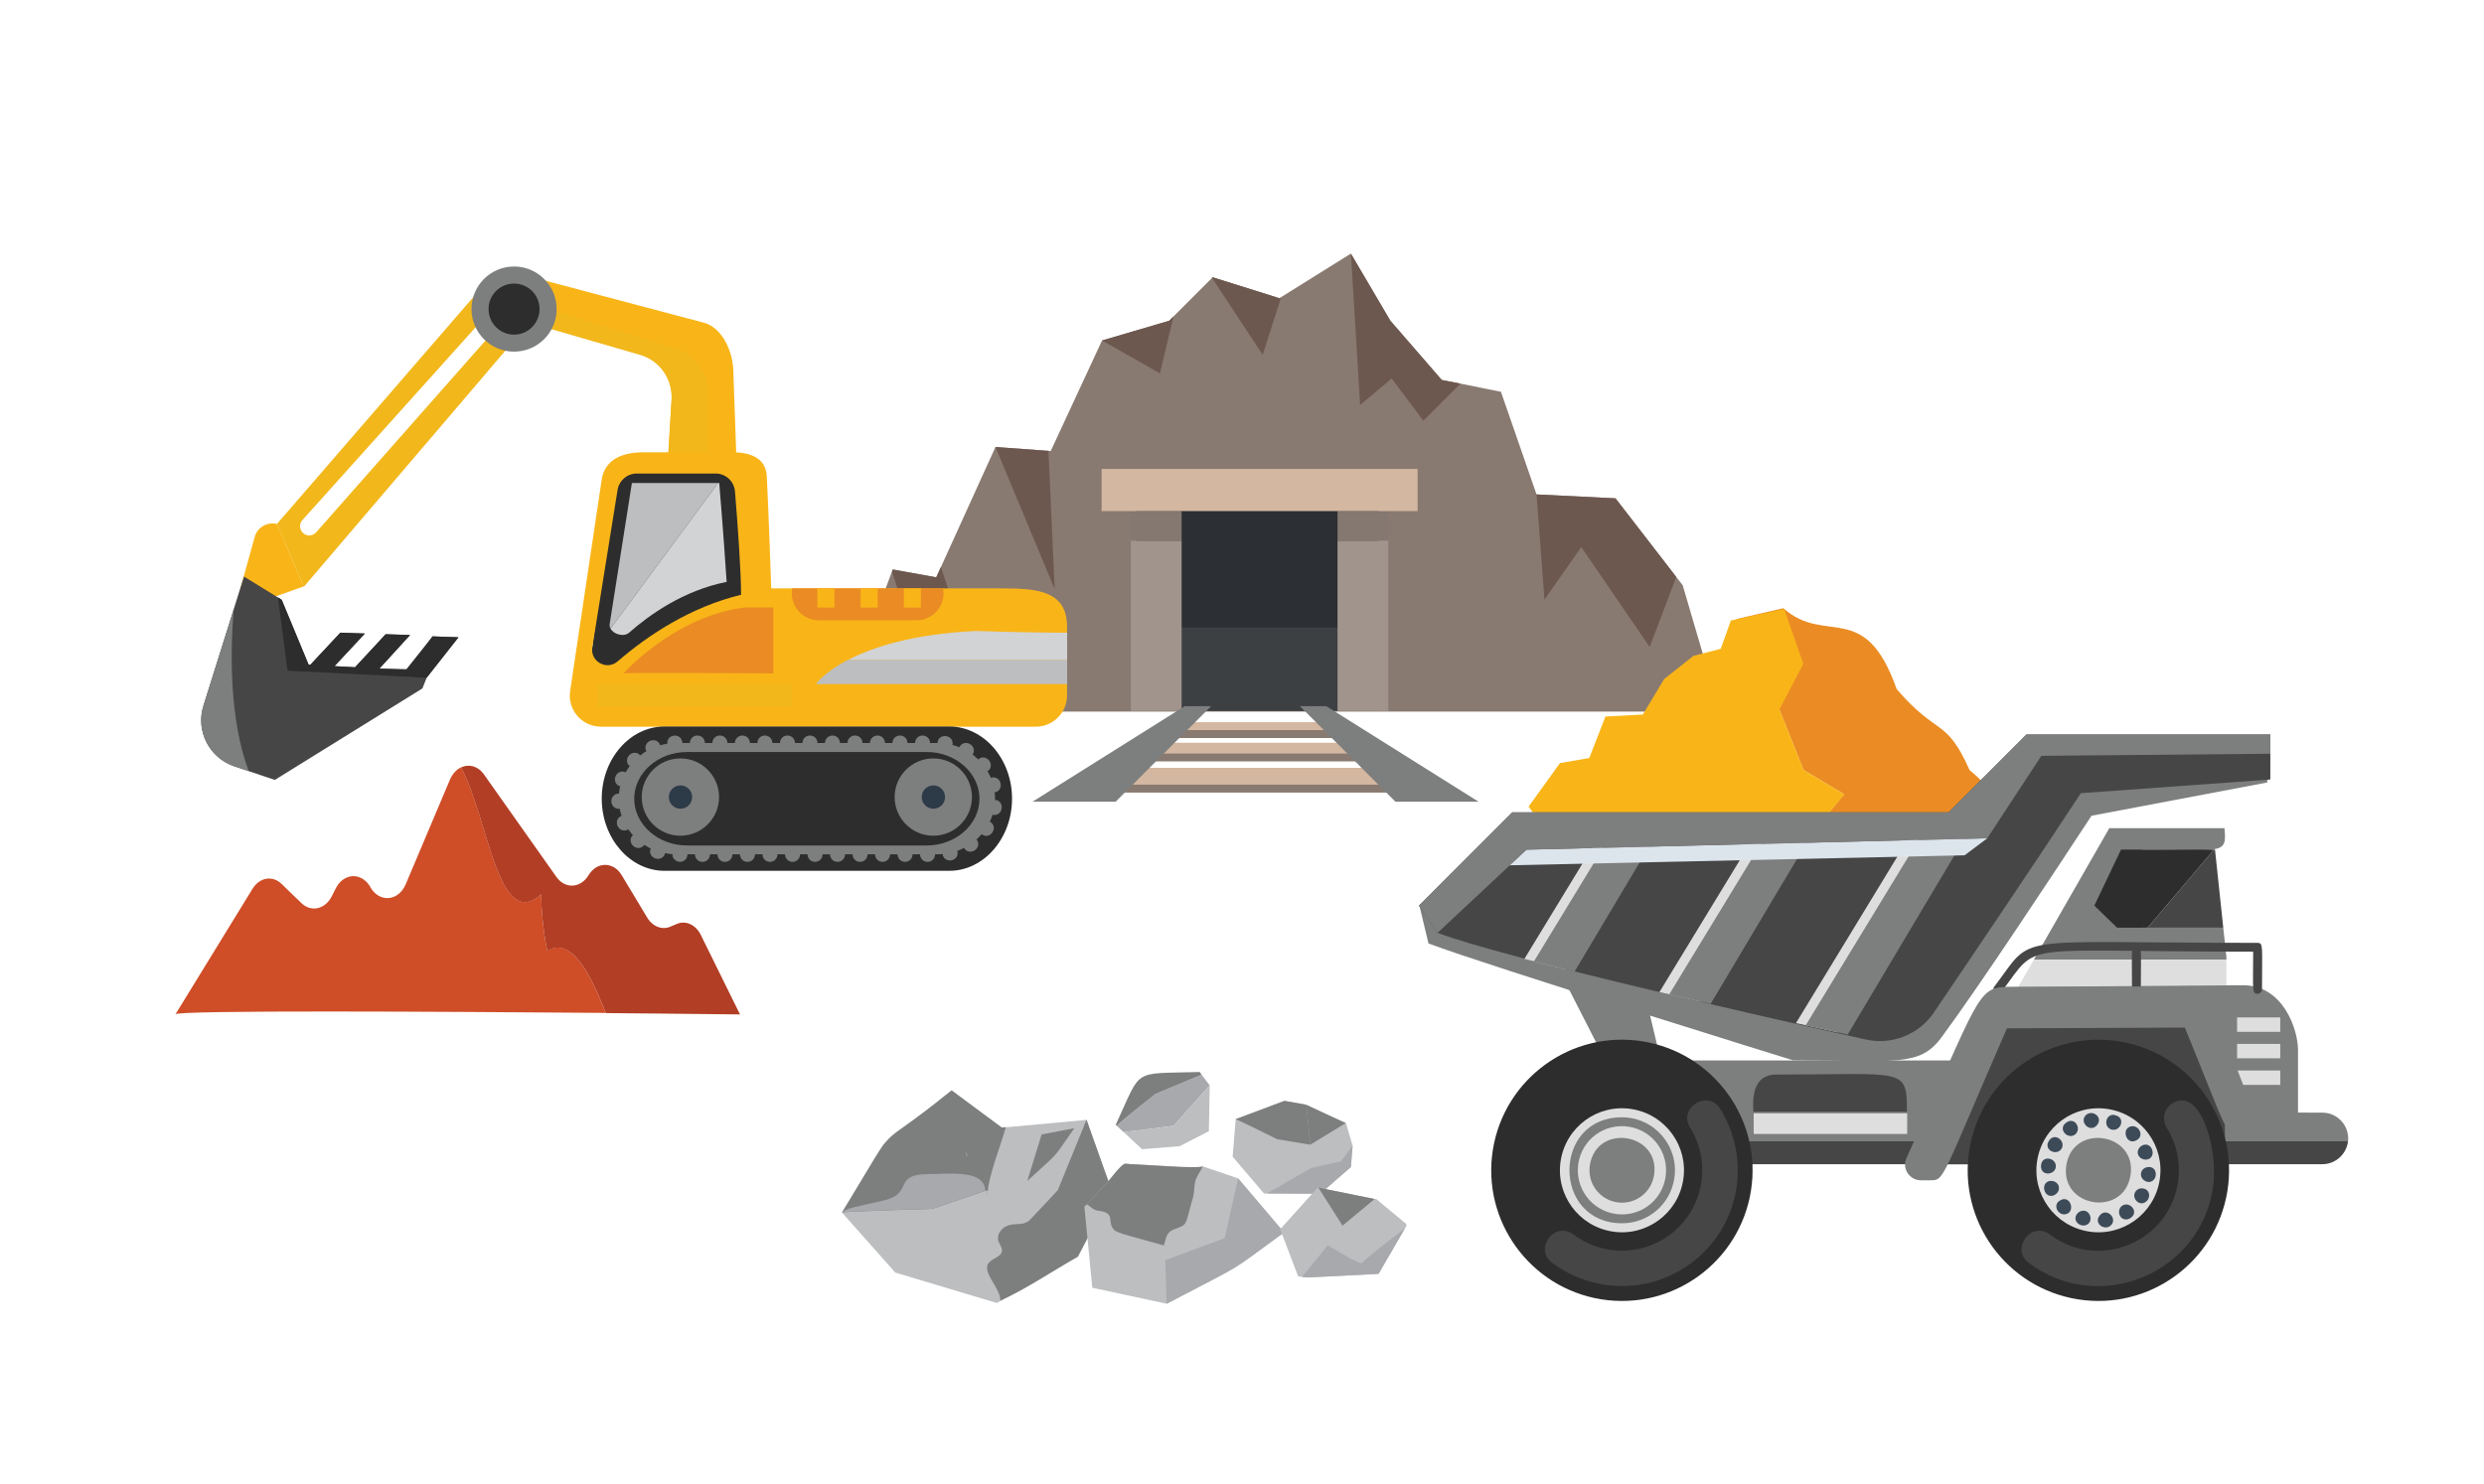 <?xml version="1.0" encoding="UTF-8"?><svg xmlns="http://www.w3.org/2000/svg" viewBox="0 0 298.09 178.12"><defs><style>.cls-1{fill:#b23e25;}.cls-2{fill:#f9b518;}.cls-3{fill:#847871;}.cls-4{fill:#d4b7a0;}.cls-5{fill:#a7a9ac;}.cls-6{fill:#ea8c23;}.cls-7{fill:#3d4043;}.cls-8{fill:#dfdede;}.cls-9{isolation:isolate;}.cls-10{fill:#f2b71b;}.cls-11{fill:#a1948c;}.cls-12{fill:#7d7e7e;}.cls-13{fill:#cf4d27;}.cls-14{fill:#6d584f;}.cls-15{fill:#1e2b38;}.cls-16{fill:#2c2f33;}.cls-17{fill:#464647;}.cls-18{fill:#2d2d2d;}.cls-19{fill:#3d4b59;}.cls-20{fill:#d1d3d4;}.cls-21{fill:#bcbec0;}.cls-22{fill:#897a71;}.cls-23{fill:#2d3a48;}.cls-24{mix-blend-mode:multiply;}.cls-25{fill:#dde5ec;}</style></defs><g class="cls-9"><g id="Layer_1"><g id="_"><g id="_-2"><g id="_-3"><g><polygon class="cls-22" points="206.38 85.42 100.78 85.42 107.04 68.6 107.13 68.36 112.35 69.3 112.92 68.06 119.46 53.66 125.82 54.12 126.09 54.14 132.25 40.87 140.31 38.5 145.45 33.36 145.52 33.28 153.58 35.81 153.75 35.66 162.11 30.44 166.85 38.5 173.02 45.61 175.26 46.05 180.12 47.03 184.39 59.35 193.87 59.82 201.16 69.26 201.93 70.25 206.38 85.42"/><polygon class="cls-14" points="112.92 68.06 115.83 77.05 111.4 82.1 107.04 68.6 107.13 68.36 112.35 69.3 112.92 68.06"/><polygon class="cls-14" points="125.82 54.12 126.57 70.73 119.46 53.66 125.82 54.12"/><polygon class="cls-14" points="140.31 38.5 140.83 37.97 139.2 44.82 132.25 40.87 140.31 38.5"/><polygon class="cls-14" points="173.02 45.61 175.26 46.05 170.81 50.51 167.01 45.44 163.22 48.61 162.11 30.44 166.85 38.5 173.02 45.61"/><polygon class="cls-14" points="201.16 69.26 197.97 77.67 189.76 65.67 185.34 71.99 184.39 59.35 193.87 59.82 201.16 69.26"/></g><g><g><rect class="cls-7" x="136.38" y="70.58" width="29.11" height="14.77"/><rect class="cls-16" x="136.38" y="58.18" width="29.11" height="17.14"/><g><rect class="cls-3" x="135.71" y="61.34" width="6.09" height="3.55"/><rect class="cls-11" x="135.71" y="64.9" width="6.09" height="20.46"/><rect class="cls-3" x="160.51" y="61.34" width="6.09" height="3.55"/><rect class="cls-11" x="160.51" y="64.9" width="6.09" height="20.46"/></g></g><rect class="cls-4" x="132.2" y="56.29" width="37.92" height="5.06"/></g><g><g><polygon class="cls-22" points="161.28 88.59 140.51 88.59 141.2 87.63 160.68 87.63 161.28 88.59"/><polygon class="cls-22" points="164.22 91.4 137.17 91.4 138.31 90.11 163.22 90.11 164.22 91.4"/><polygon class="cls-22" points="169.86 95.14 131.07 95.14 133.35 93.12 167.87 93.12 169.86 95.14"/></g><g><polygon class="cls-4" points="161.28 87.64 140.51 87.64 141.2 86.69 160.68 86.69 161.28 87.64"/><polygon class="cls-4" points="164.22 90.45 137.17 90.45 138.31 89.16 163.22 89.16 164.22 90.45"/><polygon class="cls-4" points="169.86 94.19 131.07 94.19 133.35 92.17 167.87 92.17 169.86 94.19"/></g><g><polygon class="cls-12" points="142.17 84.77 123.9 96.24 133.88 96.24 145.34 84.77 142.17 84.77"/><polygon class="cls-12" points="159.17 84.77 156 84.77 167.46 96.24 177.44 96.24 159.17 84.77"/></g></g><polygon class="cls-14" points="153.75 35.66 151.53 42.6 145.45 33.36 145.52 33.28 153.58 35.81 153.75 35.66"/></g><g id="_-4"><path class="cls-13" d="M65.67,114.13s-.72-3.39-.72-6.78c-5.19,4.61-6.26-8.88-9.62-15.24-.54,.26-1.02,.75-1.33,1.47l-1.97,4.66-3.33,7.88c-.87,2.07-3.13,2.27-4.23,.42l-.05-.1c-.84-1.41-2.37-1.63-3.43-.71-.28,.24-.52,.56-.72,.95l-.44,.88c-.79,1.59-2.48,1.98-3.66,.85l-.47-.46-.79-.76h0l-1.1-1.07c-1.1-1.07-2.66-.81-3.51,.58l-2.29,3.73-6.95,11.32c.39-.5,31.73-.32,51.63-.16-2.06-5.31-4.3-9.08-7.03-7.47Z"/><path class="cls-1" d="M88.8,121.76l-4.69-9.51c-.63-1.29-1.88-1.83-2.99-1.3l-.59,.25c-1.03,.49-2.19,.05-2.86-1.05l-3.05-5.07c-.5-.85-1.25-1.26-2-1.26s-1.49,.41-1.99,1.24c-.97,1.58-2.82,1.68-3.87,.19l-8.67-12.27c-.73-1.05-1.84-1.3-2.76-.86,3.35,6.35,4.43,19.85,9.62,15.24,0,3.39,.72,6.78,.72,6.78,2.73-1.62,4.97,2.16,7.03,7.47,2.4,.02,4.63,.04,6.62,.06,5.73,.07,9.48,.1,9.48,.1Z"/></g><g id="_0"><g><g><g><path class="cls-21" d="M133.44,142.98l-4.09,7.86c-10.32,5.91-9.04,5.17-9.73,5.57l-12.18-3.65-6.41-7.22,5-8.2,8.15-6.44c.46,.34-.34-.25,6.02,4.46,.67-.05-.68,.07,10.18-.93l3.04,8.57Z"/><path class="cls-12" d="M120.7,135.3c-.74,2.65-1.97,5.47-2.25,8.17,.24-.44-.21-.95-.67-1.13-.47-.18-1.01-.21-1.37-.55-.81-.76,.02-2.17-.37-3.21-.68-1.85-4.83-1.55-2.29-4.96,.39-.52,1.25-2.14,.45-2.73,.14,.11,6.01,4.45,6.01,4.45l.49-.04Z"/><path class="cls-12" d="M133.44,142.99l-4.09,7.86c-3.07,1.75-6.1,3.81-9.3,5.29,0-1.52-2.07-3.25-1.5-4.38,.36-.72,1.61-.8,1.69-1.6,.05-.43-.31-.8-.44-1.21-.22-.74,.36-1.53,1.09-1.81,1-.39,1.75,.03,2.59-.59,.05-.03,3.45-3.67,3.46-3.68l3.45-8.46,3.05,8.57Z"/></g><path class="cls-12" d="M118.59,142.83s.15-.05-6.7,2.28c0,0-10.14,.31-10.84,.43l.02-.03c7.43-12.19,3.1-6.48,13.13-14.62,1.83,1.19-.26,3.81,.59,4.83,.23,.27,.58,.38,.9,.52,1.61,.71-.09,1.67,.29,2.38,.2,.39,.77,.33,1.18,.47,1.07,.38,.78,1.58,1.43,3.73Z"/></g><g><g><polygon class="cls-21" points="162.11 140.09 158.44 143.29 152.03 143.27 151.68 143.26 147.92 138.85 148.29 134.34 154.13 132.14 156.76 132.61 156.79 132.77 161.27 134.7 161.51 134.81 162.32 137.52 162.11 140.09"/><polygon class="cls-12" points="161.51 134.8 157.24 137.41 156.76 132.61 161.27 134.71 161.51 134.8"/><polygon class="cls-5" points="162.11 140.09 158.44 143.29 152.03 143.26 157.35 140.2 160.91 139.42 162.32 137.52 162.11 140.09"/></g><path class="cls-12" d="M157.24,137.41l-3.97-.66s-4.62-2.29-4.98-2.41l5.85-2.19,2.62,.46,.03,.16,.45,4.64Z"/></g><g><g><path class="cls-21" d="M154.09,147.94c-7.16,5.19-3.95,3.24-14.09,8.56l-8.92-1.92-.95-9.73c.4-.41-.25,.28,4.87-5.15,9.47,.43,7.02,.61,9.35,.31l4.22,1.44,5.51,6.49Z"/><path class="cls-12" d="M144.36,140.01c-.29,.57-.82,1.26-.94,1.87-.14,.65-.08,1.23-.26,1.87-1.04,3.59-.55,3.15-2.32,3.84-.97,.38-.85,1.13-1.2,1.91-.98-1.47-1.59-3.32-2.21-4.96-.19-.5-1.45-4.79-1.82-4.81,.36,.02,8.59,.6,8.75,.28Z"/><path class="cls-5" d="M154.09,147.94c-7.16,5.2-3.95,3.24-14.09,8.57l-.16-5.24,7.12-2.64,1.62-7.18,5.51,6.48Z"/></g><path class="cls-12" d="M139.76,149.53c-5.27-1.49-5.89-1.52-6.26-2.14-.55-.91,.32-1.81-1.72-2.06-.65-.08-.85-.52-1.39-.75,.82-.83,1.61-1.7,2.41-2.55,.29-.31,1.78-2.35,2.21-2.34,1.72,.04,1.12,.75,1.49,1.37,.48,.8,1.57,.76,1.99,1.52,.21,.37,.16,.83,.17,1.25,0,.54,.56,5.71,1.11,5.69Z"/></g><g><path class="cls-21" d="M168.81,147.09l-.21,.37-3.16,5.45-.52,.03c-8.94,.45-7.72,.46-9.14,.27l-2.15-5.65,4.49-5c.14,0,6.7,1.34,6.84,1.37h.19l3.58,2.97,.07,.2Z"/><polygon class="cls-12" points="161.11 147.13 158.21 142.56 164.96 143.93 161.11 147.13"/><path class="cls-5" d="M168.59,147.46l-3.16,5.45-.52,.03c-9.07,.46-7.83,.44-8.65,.33,1.11-1.38,3.08-3.79,3.08-3.79,0,0,4.02,2.51,4.14,2.11,.07-.23,2.77-2.34,5.1-4.13Z"/></g><g><path class="cls-5" d="M145.17,130.29l-.97-1.28-5.52,2.3s-3.49,2.73-4.67,3.83l.81,.74c.5,0,6.02-.74,6.02-.74l4.33-4.85Z"/><path class="cls-12" d="M144.2,129l-.24-.32c-8.23,.26-6.85-.61-10.07,6.34l.12,.12c1.18-1.11,4.67-3.83,4.67-3.83l5.52-2.3Z"/><path class="cls-21" d="M145.17,130.29l-4.33,4.85s-5.52,.73-6.02,.74l2.23,2.07,4.51-.36,3.51-1.8,.1-5.51Z"/></g></g><path class="cls-12" d="M123.28,141.75l1.72-5.57,3.92-.75c-2.78,3.96-1.5,2.52-5.63,6.32Z"/><path class="cls-5" d="M118.24,142.94l-6.36,2.16s-10.14,.31-10.84,.43l.02-.03c.62-.48,1.23-.54,5.07-1.42,3.48-.82,1.02-3.11,5.18-3.14,2.93-.05,6.85-.5,6.92,1.99Z"/></g><g id="_6"><g><g><path class="cls-10" d="M62.45,32.76c-1.21-.42-2.57-.23-3.63,.57l-25.59,29.57,3.19,7.42,.03,.07,.11-.07,25.79-30.22c.08,.1,.17,.2,.26,.29l-.16-7.63Zm-3.45,7.28l-21.06,23.86c-.5,.57-1.42,.47-1.79-.19h0c-.23-.41-.18-.93,.14-1.28l21.95-24.44,.77,2.04Z"/><path class="cls-2" d="M36.45,70.39l-8.35,2.97,2.46-8.9c.32-1.16,1.51-1.86,2.68-1.56h0l3.21,7.49Z"/></g><path class="cls-17" d="M55.02,76.5l-3.82,4.86-.51,1.28-17.71,10.98-3.13-1.05-1.73-.58c-3.01-1.02-4.66-4.25-3.71-7.27l3.64-11.6h0l1.23-3.91,4.09,2.52,.44,.28,3.24,7.8h.22l.03-.06,3.55-3.8,2.94,.11-3.6,3.85-.02,.06h.1l2.36,.13,.02-.05,3.63-3.91,2.93,.09-3.64,3.98-.03,.05h.07l3.52,.07,2.77-3.94,3.11,.11Z"/><polygon class="cls-15" points="36.45 70.38 36.56 70.31 36.43 70.31 36.45 70.38"/><polygon class="cls-18" points="34.5 80.51 51.19 81.36 55.02 76.5 51.91 76.39 48.73 80.39 45.62 80.26 45.55 80.26 45.58 80.21 49.21 76.22 46.28 76.13 42.66 80.04 42.63 80.1 40.28 79.97 40.17 79.96 40.2 79.9 43.79 76.04 40.84 75.94 37.29 79.74 37.27 79.79 37.03 79.79 33.8 71.99 33.36 71.72 34.5 80.51"/><g><path class="cls-2" d="M88.38,55.23l-.38-10.79c-.08-2.26-1.3-5.04-3.45-5.68l-23.88-6.33v5.46l16.2,4.7c2.33,.7,3.87,2.92,3.73,5.35l-.44,7.28h8.22Z"/><path class="cls-10" d="M84.88,46.88c0-2.31-1.52-4.35-3.74-5.03l-20.48-6.37v2.42l16.2,4.7c2.33,.7,3.87,2.92,3.73,5.35l-.44,7.28-.08,1.28h4.83v-1.28l-.02-8.36Z"/></g></g><g><polygon class="cls-18" points="73.91 55.81 70.34 83.39 83.11 80.07 91.79 72.67 89.49 56.32 73.91 55.81"/><path class="cls-2" d="M71.08,77.69l3.03-18.88c.18-1.13,1.16-1.97,2.31-1.97h9.45c1.22,0,2.23,.93,2.33,2.15,.35,4.25,.73,9.6,.73,12.41-6.03,1.45-11.15,4.83-14.81,7.99-1.31,1.14-3.32,.01-3.04-1.7Zm49.31-7.06h-27.84c0-.16-.31-9.14-.53-13.44-.11-2.2-1.93-2.9-4.14-2.9h-10.64c-2.52,0-4.67,.83-5.04,3.32l-3.78,25.33c-.34,2.26,1.41,4.29,3.7,4.29h52.19c2.06,0,3.74-1.68,3.74-3.74v-8.26c0-4.23-3.43-4.6-7.66-4.6Z"/><path class="cls-20" d="M128.06,75.95c-2.7,0-6.27-.06-10.98-.21-7.68,.38-12.47,1.99-15.34,3.49h26.32v-3.28Z"/><path class="cls-21" d="M101.73,79.22c-2.86,1.5-3.81,2.89-3.81,2.89h30.14v-2.89h-26.32Z"/><path class="cls-21" d="M75.83,57.98l-2.67,16.95c-.03,.19,.02,.37,.11,.53l12.91-17.48h-10.35Z"/><path class="cls-20" d="M86.3,57.98h-.12l-12.91,17.48c.36,.69,1.6,1.04,2.23,.48,2.41-2.12,6.52-5.07,11.7-6.09-.38-5.87-.89-11.88-.89-11.88Z"/><path class="cls-6" d="M113.24,71.22c0,.89-.37,1.71-.95,2.29s-1.4,.95-2.29,.95h-11.75c-1.78,0-3.23-1.45-3.23-3.24,0-.2,.02-.4,.05-.59h18.1c.04,.19,.06,.39,.06,.59Z"/><g><g><path class="cls-18" d="M113.93,87.21h-34.2c-4.14,0-7.52,3.9-7.52,8.66h0c0,4.76,3.39,8.66,7.52,8.66h34.2c4.14,0,7.52-3.9,7.52-8.66h0c0-4.76-3.39-8.66-7.52-8.66Z"/><g><path class="cls-12" d="M112.51,89.19h-31.36c-3.79,0-6.9,3.01-6.9,6.68h0c0,3.68,3.1,6.68,6.9,6.68h31.36c3.79,0,6.9-3.01,6.9-6.68h0c0-3.68-3.1-6.68-6.9-6.68Z"/><g><path class="cls-12" d="M109.81,89.19c0-.5,.4-.9,.9-.9s.9,.4,.9,.9-.4,.9-.9,.9-.9-.4-.9-.9Z"/><path class="cls-12" d="M107.1,89.19c0-.5,.4-.9,.9-.9s.9,.4,.9,.9-.4,.9-.9,.9-.9-.4-.9-.9Z"/><path class="cls-12" d="M104.4,89.19c0-.5,.4-.9,.9-.9s.9,.4,.9,.9-.4,.9-.9,.9-.9-.4-.9-.9Z"/><path class="cls-12" d="M101.7,89.19c0-.5,.4-.9,.9-.9s.9,.4,.9,.9-.4,.9-.9,.9-.9-.4-.9-.9Z"/><path class="cls-12" d="M99,89.19c0-.5,.4-.9,.9-.9s.9,.4,.9,.9-.4,.9-.9,.9-.9-.4-.9-.9Z"/><path class="cls-12" d="M96.3,89.19c0-.5,.4-.9,.9-.9s.9,.4,.9,.9-.4,.9-.9,.9-.9-.4-.9-.9Z"/><path class="cls-12" d="M93.6,89.19c0-.5,.4-.9,.9-.9s.9,.4,.9,.9-.4,.9-.9,.9-.9-.4-.9-.9Z"/><path class="cls-12" d="M90.89,89.19c0-.5,.4-.9,.9-.9s.9,.4,.9,.9-.4,.9-.9,.9-.9-.4-.9-.9Z"/><path class="cls-12" d="M88.19,89.19c0-.5,.4-.9,.9-.9s.9,.4,.9,.9-.4,.9-.9,.9-.9-.4-.9-.9Z"/><path class="cls-12" d="M85.49,89.19c0-.5,.4-.9,.9-.9s.9,.4,.9,.9-.4,.9-.9,.9-.9-.4-.9-.9Z"/><path class="cls-12" d="M82.79,89.19c0-.5,.4-.9,.9-.9s.9,.4,.9,.9-.4,.9-.9,.9-.9-.4-.9-.9Z"/><path class="cls-12" d="M80.09,89.28c-.09-.49,.3-.97,.88-.98,.54-.02,.91,.4,.92,.89,0,.5-.42,.89-.88,.91-.42,0-.83-.33-.92-.82Z"/><path class="cls-12" d="M77.57,90.17c-.26-.42-.08-1.01,.44-1.24,.53-.22,1.08,.04,1.2,.53,.12,.47-.1,.97-.49,1.13-.39,.17-.89,0-1.16-.42Z"/><path class="cls-12" d="M75.57,91.96c-.4-.29-.46-.91-.06-1.31s1.01-.38,1.31,.03c.29,.39,.27,.94-.03,1.23-.3,.3-.82,.34-1.23,.05Z"/><path class="cls-12" d="M74.43,94.39c-.47-.1-.79-.65-.57-1.18,.2-.54,.8-.74,1.22-.49,.44,.26,.6,.75,.46,1.14-.17,.38-.61,.64-1.11,.53Z"/><path class="cls-12" d="M74.37,97.07c-.47,.1-.99-.27-1-.85-.04-.58,.44-1,.91-.94,.51,.06,.85,.44,.88,.86,0,.42-.3,.83-.8,.94Z"/><path class="cls-12" d="M75.39,99.55c-.39,.28-1.01,.15-1.26-.37-.27-.51,0-1.09,.45-1.23,.49-.15,.95,.06,1.16,.43,.17,.38,.06,.88-.35,1.18Z"/><path class="cls-12" d="M77.31,101.42c-.26,.42-.87,.51-1.3,.14-.44-.37-.43-.99-.06-1.31,.38-.33,.9-.32,1.23-.06,.32,.27,.4,.8,.13,1.23Z"/><path class="cls-12" d="M79.8,102.43c-.08,.49-.61,.8-1.15,.62-.55-.18-.78-.75-.55-1.19,.23-.45,.71-.64,1.12-.52,.4,.13,.67,.6,.59,1.09Z"/><path class="cls-12" d="M82.5,102.56c0,.5-.4,.9-.9,.9-.48,0-.95-.43-.9-.92,.05-.5,.39-.87,.9-.88,.5,0,.9,.4,.9,.9Z"/><path class="cls-12" d="M85.2,102.56c0,.5-.4,.9-.9,.9s-.9-.4-.9-.9,.4-.9,.9-.9,.9,.4,.9,.9Z"/><path class="cls-12" d="M87.9,102.56c0,.5-.4,.9-.9,.9s-.9-.4-.9-.9,.4-.9,.9-.9,.9,.4,.9,.9Z"/><path class="cls-12" d="M90.6,102.56c0,.5-.4,.9-.9,.9s-.9-.4-.9-.9,.4-.9,.9-.9,.9,.4,.9,.9Z"/><path class="cls-12" d="M93.3,102.56c0,.5-.4,.9-.9,.9s-.9-.4-.9-.9,.4-.9,.9-.9,.9,.4,.9,.9Z"/><path class="cls-12" d="M96.01,102.56c0,.5-.4,.9-.9,.9s-.9-.4-.9-.9,.4-.9,.9-.9,.9,.4,.9,.9Z"/><path class="cls-12" d="M98.71,102.56c0,.5-.4,.9-.9,.9s-.9-.4-.9-.9,.4-.9,.9-.9,.9,.4,.9,.9Z"/><path class="cls-12" d="M101.41,102.56c0,.5-.4,.9-.9,.9s-.9-.4-.9-.9,.4-.9,.9-.9,.9,.4,.9,.9Z"/><path class="cls-12" d="M104.11,102.56c0,.5-.4,.9-.9,.9s-.9-.4-.9-.9,.4-.9,.9-.9,.9,.4,.9,.9Z"/><path class="cls-12" d="M106.81,102.56c0,.5-.4,.9-.9,.9s-.9-.4-.9-.9,.4-.9,.9-.9,.9,.4,.9,.9Z"/><path class="cls-12" d="M109.51,102.56c0,.5-.4,.9-.9,.9s-.9-.4-.9-.9,.4-.9,.9-.9,.9,.4,.9,.9Z"/><path class="cls-12" d="M112.21,102.56c0,.5-.4,.9-.9,.9s-.9-.4-.9-.9,.4-.9,.9-.9,.9,.4,.9,.9Z"/><path class="cls-12" d="M114.87,102.14c.18,.47-.11,1.01-.67,1.13-.56,.11-1.05-.24-1.08-.75-.03-.49,.29-.94,.7-1.01,.41-.09,.88,.17,1.05,.63Z"/><path class="cls-12" d="M117.18,100.77c.34,.36,.28,.98-.2,1.3-.48,.32-1.06,.17-1.28-.28-.21-.44-.09-.97,.26-1.2,.35-.24,.87-.18,1.22,.19Z"/><path class="cls-12" d="M118.78,98.63c.45,.2,.64,.8,.32,1.28-.31,.48-.92,.56-1.29,.23-.37-.34-.45-.86-.22-1.21,.24-.35,.73-.5,1.19-.29Z"/><path class="cls-12" d="M119.4,96.02c.48,0,.91,.47,.8,1.04-.08,.57-.63,.89-1.09,.73-.48-.16-.74-.61-.69-1.02,.09-.41,.46-.75,.97-.75Z"/><path class="cls-12" d="M118.9,93.38c.44-.2,1.03,.06,1.16,.62,.16,.56-.22,1.07-.7,1.11-.51,.05-.92-.26-1.04-.65-.09-.41,.12-.87,.59-1.08Z"/><path class="cls-12" d="M117.39,91.17c.33-.36,.95-.34,1.3,.12,.37,.44,.23,1.06-.2,1.3-.44,.25-.95,.14-1.22-.18-.25-.34-.24-.86,.11-1.23Z"/><path class="cls-12" d="M115.14,89.7c.18-.47,.75-.67,1.25-.39,.5,.28,.62,.89,.31,1.28-.31,.39-.82,.49-1.2,.29-.37-.2-.54-.71-.37-1.18Z"/><path class="cls-12" d="M112.51,89.19c-.01-.49,.44-.9,1.01-.83,.57,.07,.91,.59,.77,1.07-.14,.48-.58,.77-1,.72-.42-.05-.77-.45-.78-.96Z"/></g></g><path class="cls-18" d="M111.21,90.27h-28.77c-3.48,0-6.33,2.52-6.33,5.61h0c0,3.08,2.85,5.61,6.33,5.61h28.77c3.48,0,6.33-2.52,6.33-5.61h0c0-3.08-2.85-5.61-6.33-5.61Z"/></g><g><g><path class="cls-12" d="M86.29,95.68c0,2.56-2.08,4.64-4.64,4.64s-4.64-2.08-4.64-4.64,2.08-4.64,4.64-4.64,4.64,2.08,4.64,4.64Z"/><path class="cls-23" d="M83.06,95.68c0,.78-.63,1.4-1.4,1.4s-1.4-.63-1.4-1.4,.63-1.4,1.4-1.4,1.4,.63,1.4,1.4Z"/></g><g><path class="cls-12" d="M116.64,95.68c0,2.56-2.08,4.64-4.64,4.64s-4.64-2.08-4.64-4.64,2.08-4.64,4.64-4.64,4.64,2.08,4.64,4.64Z"/><path class="cls-23" d="M113.41,95.68c0,.78-.63,1.4-1.4,1.4s-1.4-.63-1.4-1.4,.63-1.4,1.4-1.4,1.4,.63,1.4,1.4Z"/></g></g></g><rect class="cls-10" x="71.7" y="82.12" width="23.33" height="2.72"/><path class="cls-6" d="M89.37,72.92c-8.43,1.02-14.56,7.92-14.56,7.92-.13-.13,18,0,18,0v-7.92h-3.45Z"/><g><path class="cls-12" d="M66.8,37.1c0,2.82-2.29,5.11-5.11,5.11s-5.11-2.29-5.11-5.11,2.29-5.11,5.11-5.11,5.11,2.29,5.11,5.11Z"/><path class="cls-18" d="M64.75,37.1c0,1.69-1.37,3.07-3.06,3.07s-3.06-1.37-3.06-3.07,1.37-3.06,3.06-3.06,3.06,1.37,3.06,3.06Z"/></g><g><rect class="cls-2" x="98.09" y="70.63" width="2.04" height="2.3"/><rect class="cls-2" x="103.28" y="70.63" width="2.04" height="2.3"/><rect class="cls-2" x="108.47" y="70.63" width="2.04" height="2.3"/></g></g><path class="cls-12" d="M29.85,92.57l-1.73-.58c-3.01-1.02-4.66-4.25-3.71-7.27l3.64-11.6c-.41,4.98-.57,13.11,1.8,19.46Z"/></g><g id="_7"><g><path class="cls-6" d="M236.35,92.43c-2.82-6.35-3.83-3.98-8.74-9.71-3.84-10.88-8.49-5.18-13.6-9.71l-5.63,1.3,5.79,5.34-.65,5.5,2.91,7.28,4.86,2.91-4.37,5.34,4.14,2.44c2.14-.32,5.19-.71,8.01-1.07,.35,.48,.71,.98,1.11,1.53l5.92,.74c.02-.31,.1-1.96,.14-3.74,0,.2,0,.4-.01,.6,.18-.02,4.79-.48,4.97-.5,0,0,.49-3.88-4.86-8.25Zm-10.26,5.53c.26,.36,.5,.69,.74,1.02l-.74-1.02Zm9.88-2.29s-.07-.08-.11-.08c.04,0,.07,.03,.11,.08Zm.11,.3c.02,.09,.04,.2,.06,.33-.02-.13-.04-.23-.06-.33Zm-.09-.27c.03,.06,.06,.13,.08,.22-.02-.09-.05-.17-.08-.22Zm.27,3.91c0-.21,0-.41,0-.62,0,.2,0,.41,0,.62Zm-.01,.77c0-.22,0-.44,.01-.66,0,.22,0,.44-.01,.66Zm-.1-4.03c.02,.14,.03,.29,.05,.46-.01-.17-.03-.32-.05-.46Zm.05,.56c.01,.17,.02,.36,.03,.55,0-.2-.02-.38-.03-.55Zm.03,.58c0,.19,.01,.4,.02,.61,0-.21-.01-.42-.02-.61Zm.02,.73c0,.21,0,.43,0,.65,0-.22,0-.44,0-.65Z"/><path class="cls-2" d="M221.3,95.35l-4.86-2.91-2.91-7.28,2.87-5.47-2.29-6.59-6.4,1.38-1.21,3.4-3.28,.85-3.52,2.79-2.55,4.25-4.49,.24-1.94,4.98-3.52,.61-3.76,5.22c2.08,2.77,3.48,5.81,5.34,5.34,1.94-.49,5.37,2.38,5.37,2.38,0,0,6.77,4.41,8.22,3.44,1.33-.89,16.4-4.5,18.71-4.85l-4.14-2.44,4.37-5.34Z"/></g><g id="_-5"><polygon class="cls-12" points="187.02 116.28 193.4 128.77 199.78 129.3 197.12 118.14 188.09 116.81 187.02 116.28"/><g><path class="cls-12" d="M253.12,99.41h13.82c.35,3.31-.31,2.58-9.84,2.58v9.37h9.7c.42,3.9,.38,3.34,.38,3.83h-23.1l9.04-15.77Z"/><polygon class="cls-8" points="267.18 115.19 267.18 118.62 242.11 118.62 244.08 115.19 267.18 115.19"/><polygon class="cls-17" points="265.81 101.99 266.8 111.36 257.72 111.36 265.69 101.99 265.81 101.99"/><polygon class="cls-18" points="251.33 108.71 254.53 101.99 265.69 101.99 257.72 111.36 254.06 111.36 251.33 108.71"/></g><path class="cls-12" d="M188.11,127.3h47.53l3.99-8.81,29.36-.22c5.05-.13,6.78,5.41,6.78,7.74v7.89h-90.69v-3.57c0-1.68,1.36-3.04,3.04-3.04Z"/><path class="cls-12" d="M185.07,133.38l93.62,.18c1.71,0,3.1,1.39,3.1,3.1,0,.12,0,.24-.02,.36h-96.69v-3.63Z"/><path class="cls-17" d="M281.77,137c-.18,1.54-1.49,2.75-3.08,2.75h-93.62v-2.75h96.69Z"/><path class="cls-17" d="M239.1,139.4l-.46,.36h-7.05c3.03-8.08,1.57-4.18,6.71-17.89,5.5-.69,1.11-.61,24.98,0l3.72,7.97v9.92c-28.72,0-24.58,.12-27.9-.36Z"/><rect class="cls-8" x="210.45" y="133.64" width="18.42" height="2.48"/><g><g><path class="cls-18" d="M254.28,125c-8.55-1.36-16.58,4.47-17.95,13.02s4.47,16.58,13.02,17.95c8.55,1.36,16.58-4.47,17.95-13.02,1.36-8.55-4.47-16.58-13.02-17.95Z"/><g><path class="cls-8" d="M252.99,133.13c-4.06-.65-7.87,2.12-8.52,6.18-.65,4.06,2.12,7.87,6.18,8.52,4.06,.65,7.87-2.12,8.52-6.18,.65-4.06-2.12-7.87-6.18-8.52Z"/><g><path class="cls-19" d="M251.62,135.09c.91-1.04-.74-2.08-1.44-1.07-.54,.85,.69,1.93,1.44,1.07Z"/><path class="cls-19" d="M248.97,136.22c.91-.64,.06-2.21-.99-1.48-1.1,.74,.11,2.07,.99,1.48Z"/><path class="cls-19" d="M247.4,137.88c.54-.91-.86-2.04-1.54-.91-.66,1.1,.97,1.84,1.54,.91Z"/><path class="cls-19" d="M246.71,140.05c.07-1.09-1.68-1.44-1.78-.15-.1,1.33,1.7,1.2,1.78,.15Z"/><path class="cls-19" d="M247.03,142.31c-.15-.38-.61-.63-1.09-.54-.49,.09-.78,.63-.58,1.18,.45,1.21,2.04,.39,1.67-.64Z"/><path class="cls-19" d="M247.08,144.19c-.68,.5-.17,1.64,.7,1.58,1.42-.14,.68-2.61-.7-1.58Z"/><path class="cls-19" d="M250.26,145.36c-.44-.12-.91,.12-1.11,.52-.39,.79,.6,1.53,1.33,1.11,.65-.38,.45-1.4-.22-1.63Z"/><path class="cls-19" d="M252.01,145.86c-.91,1.04,.75,2.08,1.44,1.07,.54-.84-.69-1.93-1.44-1.07Z"/><path class="cls-19" d="M254.67,144.73c-.36,.25-.48,.77-.28,1.19,.22,.47,.82,.61,1.28,.29,1.1-.74-.11-2.07-.99-1.48Z"/><path class="cls-19" d="M257.4,142.72c-1.03-.38-1.76,.82-.91,1.54,.38,.32,.98,.22,1.28-.28,.3-.5,.08-1.09-.37-1.26Z"/><path class="cls-19" d="M256.92,140.9c-.03,.41,.26,.84,.75,.96,.47,.13,.99-.23,1.03-.81,.1-1.33-1.7-1.19-1.78-.15Z"/><path class="cls-19" d="M256.6,138.64c.15,.38,.61,.63,1.09,.54,.49-.09,.78-.63,.57-1.18-.45-1.21-2.04-.39-1.67,.64Z"/><path class="cls-19" d="M256.55,136.77c.68-.5,.17-1.64-.7-1.58-1.44,.14-.66,2.6,.7,1.58Z"/><path class="cls-19" d="M253.37,135.59c1.09,.3,1.76-1.35,.54-1.7-1.16-.41-1.62,1.33-.54,1.7Z"/></g><path class="cls-12" d="M247.97,139.86c-.81,5.09,6.89,6.32,7.7,1.22,.81-5.09-6.89-6.32-7.7-1.22Z"/></g></g><path class="cls-17" d="M265.55,142.66c.75-4.71-1.52-12.31-4.86-10.22-1,.62-1.3,1.93-.68,2.93,1.23,1.97,1.71,4.33,1.34,6.63-1.14,7.17-9.53,10.58-15.34,6.2-2.24-1.69-4.8,1.7-2.56,3.39,8.3,6.26,20.44,1.47,22.1-8.92Z"/></g><g><g><path class="cls-18" d="M197.1,125c-8.55-1.36-16.58,4.47-17.95,13.02-1.36,8.55,4.47,16.58,13.02,17.95,8.55,1.36,16.58-4.47,17.95-13.02,1.36-8.55-4.47-16.58-13.02-17.95Z"/><g><path class="cls-8" d="M195.81,133.13c-4.06-.65-7.87,2.12-8.52,6.18-.65,4.06,2.12,7.87,6.18,8.52,4.06,.65,7.87-2.12,8.52-6.18,.65-4.06-2.12-7.87-6.18-8.52Z"/><path class="cls-12" d="M190.79,139.86c-.34,2.12,1.11,4.12,3.24,4.46,2.13,.34,4.12-1.11,4.46-3.24,.81-5.09-6.89-6.32-7.7-1.22Z"/><path class="cls-12" d="M194.63,134.12c3.94,0,6.9,3.51,6.29,7.36-.49,3.11-3.13,5.36-6.27,5.36-8.39,0-8.44-12.72-.01-12.72Zm-5.22,5.53c-.46,2.88,1.51,5.6,4.4,6.06,2.9,.46,5.6-1.49,6.06-4.4,.46-2.89-1.51-5.6-4.4-6.06-2.89-.46-5.6,1.48-6.06,4.4Z"/></g></g><path class="cls-17" d="M202.8,151.73c6.04-4.38,7.42-12.55,3.63-18.62-1.49-2.38-5.1-.13-3.61,2.25,1.23,1.97,1.71,4.33,1.34,6.63-.41,2.55-1.78,4.78-3.86,6.3-3.56,2.58-8.21,2.36-11.48-.1-2.24-1.69-4.8,1.7-2.56,3.39,4.69,3.53,11.4,3.87,16.53,.15Z"/></g><g><path class="cls-12" d="M182.77,100.22h52.35l9.34-9.34h27.99l-.38,3.05-21.08,3.99c-4.4,6.71-13.33,20.27-18,26.6-2.65,3.59-5.47,2.79-17.8,2.76,0,0-36.66-11.34-43.77-14.03l-1.02-4.27,12.37-8.76Z"/><path class="cls-17" d="M170.28,108.71l2.24,3.27c7.94,3,38.93,10.03,51.37,12.8,3.15,.7,6.39-.59,8.2-3.26,5.59-8.26,12.35-18.27,17.62-26.31l22.74-1.64v-5.4h-29.27l-9.34,9.34h-52.35l-11.2,11.2Z"/><path class="cls-8" d="M215.52,122.81c.59,.13,4.16,.92,5.03,1.12,.61-1.03,13.95-23.4,14.19-23.81l-4.78-1.02-14.44,23.72Z"/><path class="cls-8" d="M199.14,119.09c.61,.14,4.37,1.01,4.97,1.15,.24-.41,11.95-20.06,12.19-20.46l-4.78-1.02-12.39,20.34Z"/><path class="cls-8" d="M182.93,115.1c1.78,.46,2.26,.59,4.87,1.25,10.69-17.94,9.84-16.52,10.08-16.92l-4.78-1.02-10.17,16.7Z"/><path class="cls-12" d="M216.7,123.07c1.33,.29,5.02,1.11,5.03,1.12l14.03-23.56c-1.51-.32-.55-.12-4.78-1.02l-14.29,23.47Z"/><path class="cls-12" d="M200.31,119.36c2.87,.67,4.97,1.15,4.97,1.15l12.05-20.22c-1.51-.32-.55-.12-4.78-1.02l-12.24,20.1Z"/><path class="cls-12" d="M184.08,115.4c2.38,.62,4.22,1.08,4.87,1.24l9.95-16.7c-1.51-.32-.55-.12-4.78-1.02l-10.04,16.48Z"/><g class="cls-24"><polygon class="cls-25" points="238.49 100.62 183.19 101.99 181.15 103.87 235.76 102.67 238.49 100.62"/></g><path class="cls-12" d="M181.49,97.51h52.35l9.34-9.34h29.27v2.31l-27.48,.25-6.49,9.9-55.3,1.37-10.67,9.98-2.24-3.27,11.2-11.2Z"/></g><g><path class="cls-17" d="M240.17,119.08c4.74-6.24,1.19-4.84,30.22-4.84,0,4.57-.18,5.05,.53,5.05,.29,0,.53-.24,.53-.53,0-5.15,.18-5.58-.53-5.58-30.36,0-26.63-1.27-31.6,5.26-.18,.23-.13,.57,.1,.74,.23,.18,.57,.13,.74-.1Z"/><path class="cls-17" d="M256.91,118.76c0-4.86,.18-5.31-.53-5.31s-.53,.45-.53,5.31c0,.7,1.06,.7,1.06,0Z"/></g><g><rect class="cls-8" x="268.46" y="122.13" width="5.18" height="1.73"/><rect class="cls-8" x="268.46" y="125.31" width="5.18" height="1.73"/><rect class="cls-8" x="268.46" y="128.5" width="5.18" height="1.73"/></g><path class="cls-12" d="M228.79,139c8.62-18.97,8.44-20.51,12.05-20.52l20.84-.07c1.75,0,3.33,1.07,3.97,2.7l4.9,12.61c.47,1.22-.39,2.54-1.69,2.59h0c-1.81,.08-1.65-.7-6.67-12.96l-21.35,.09c-7.96,18.29-7.47,18.24-9.19,18.24h-1.13c-1.39,0-2.31-1.43-1.73-2.69Z"/><path class="cls-17" d="M228.83,133.46h-18.42c0-.88-.44-4.47,2.75-4.47,15.4,0,15.68-.96,15.68,4.47Z"/></g></g></g></g></g></g></svg>